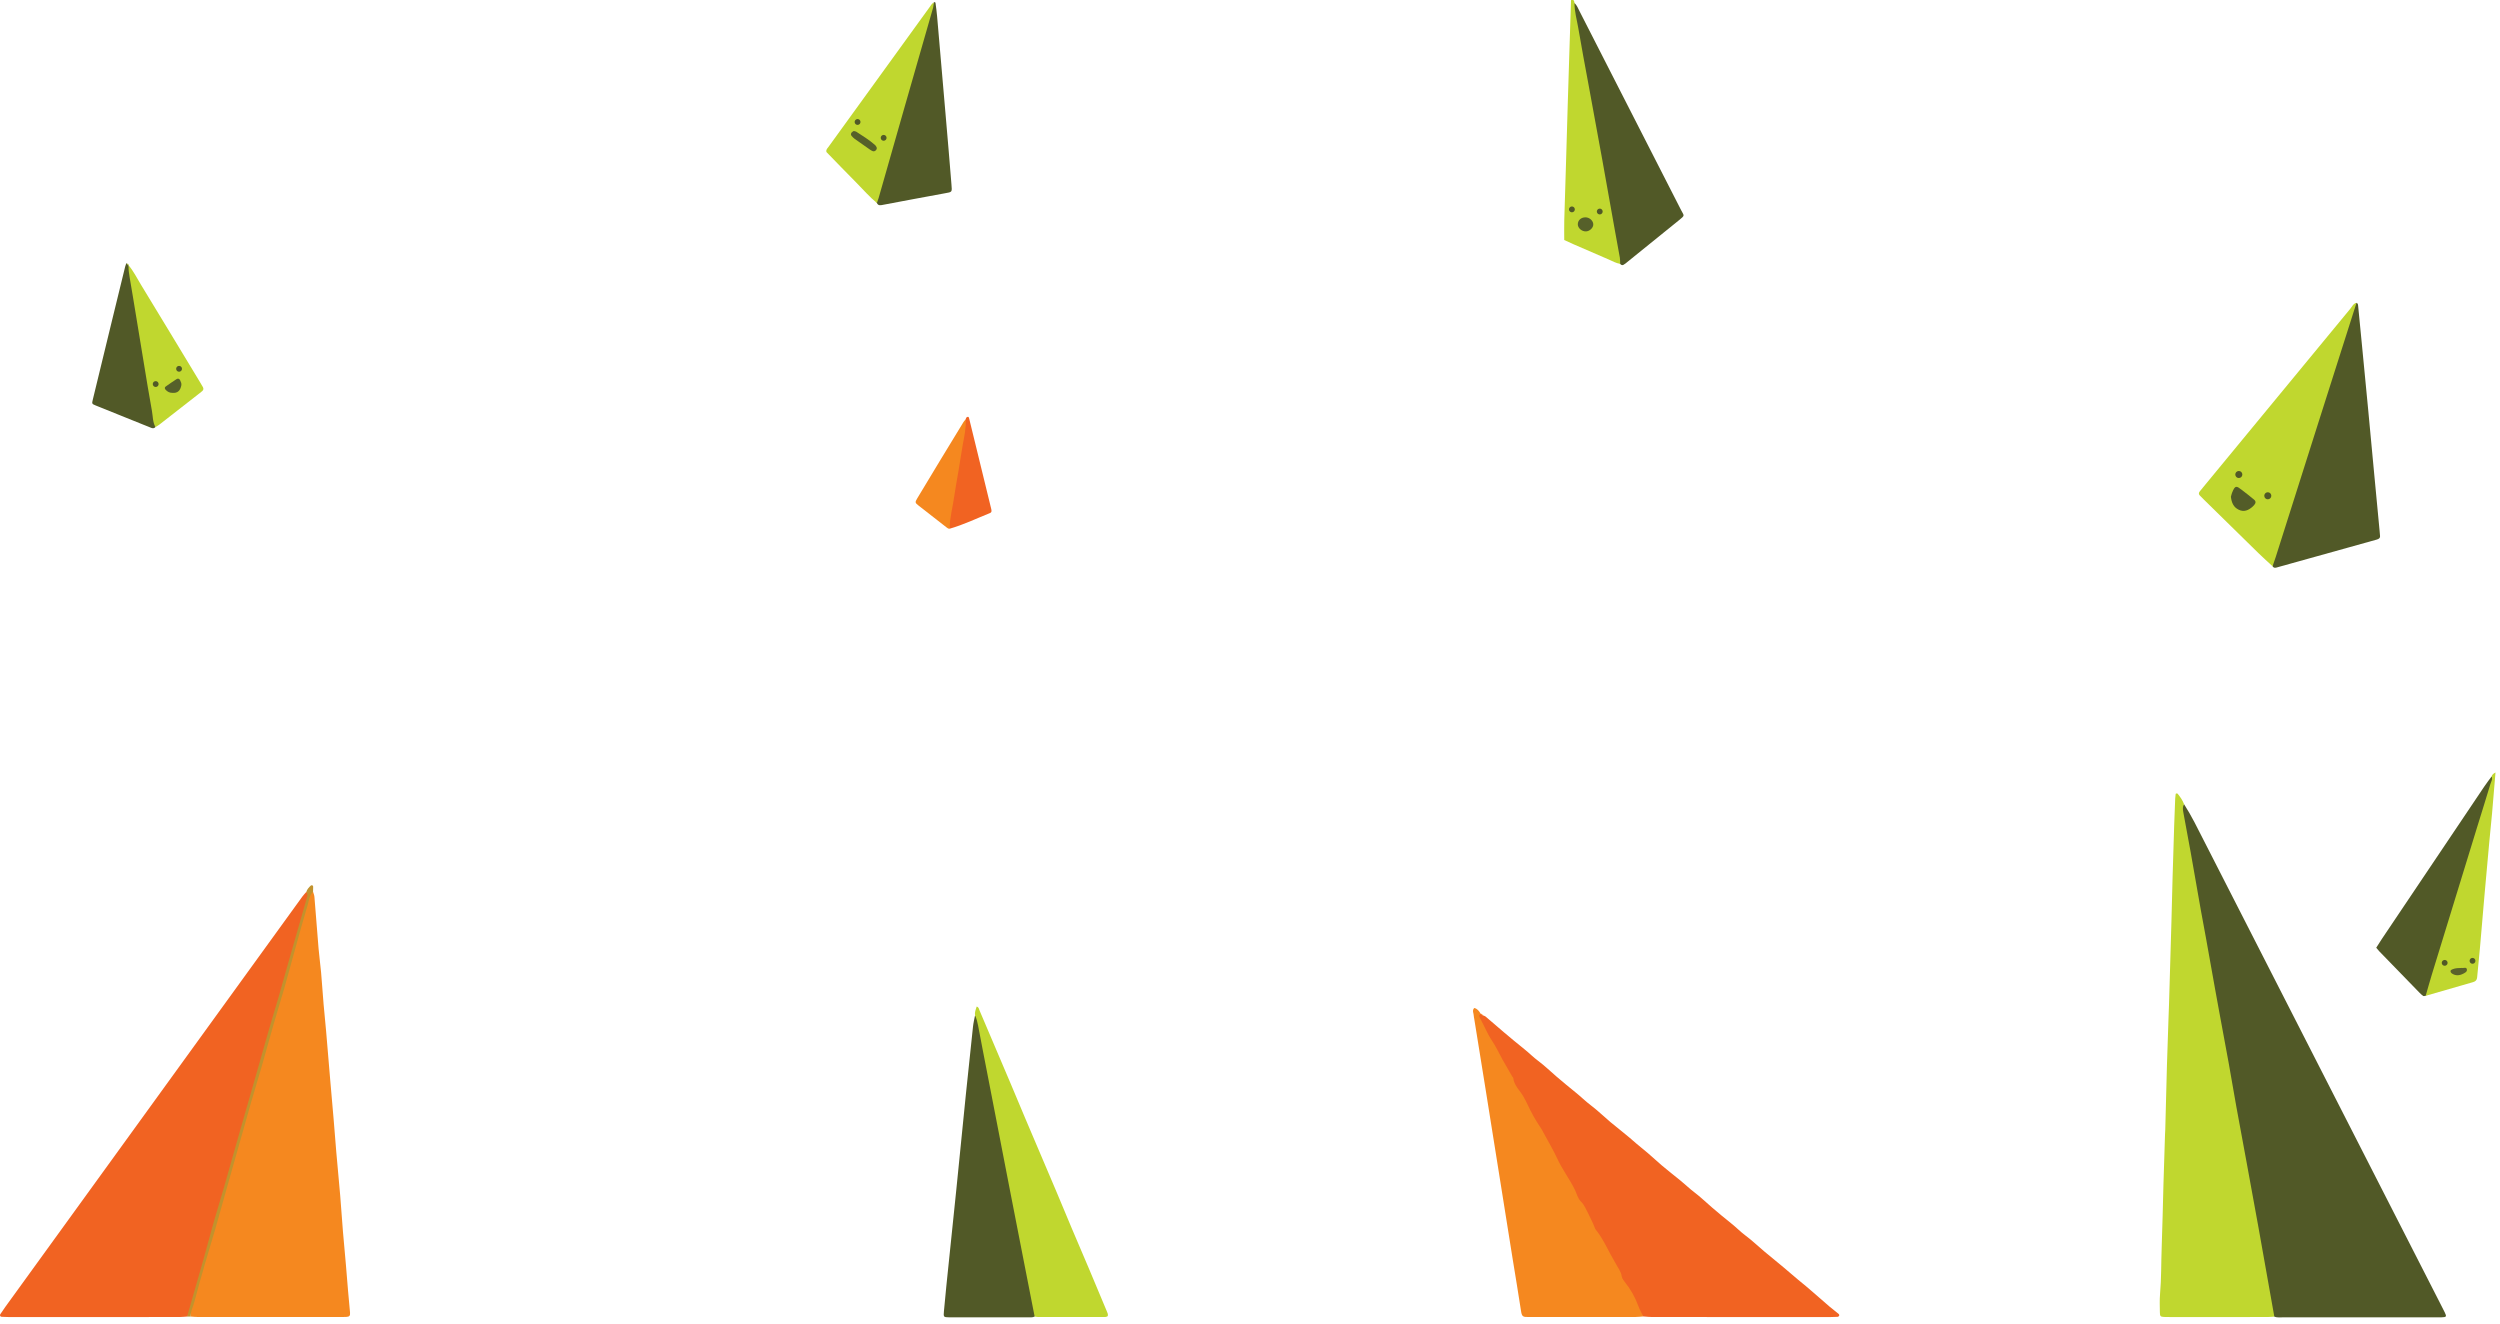 <svg viewBox="0 30.216 1080 571.942" xmlns="http://www.w3.org/2000/svg" xmlns:xlink="http://www.w3.org/1999/xlink" xmlns:blush="http://design.blush" overflow="visible" width="1080px" height="571.942px"><g id="Backgrounds/Pyramids 1" stroke="none" stroke-width="1" fill="none" fill-rule="evenodd"><g id="Group-81" transform="translate(0, 29)"><g id="Group-3" transform="translate(941.345, 347.902)" fill="#515927"><path d="M2.163,0.712 C5.415,5.756 8.015,11.154 10.736,16.482 C44.86,83.272 78.964,150.074 113.073,216.875 C113.652,218.009 114.239,219.138 114.795,220.283 C115.687,222.115 115.531,222.336 113.333,222.399 C112.57,222.42 111.804,222.406 111.041,222.406 C89.133,222.406 67.226,222.41 45.317,222.392 C43.932,222.392 42.512,222.641 41.16,222.098 C39.607,220.709 39.409,218.765 39.081,216.899 C32.624,180.33 25.807,143.824 19.304,107.262 C13.517,74.725 7.519,42.223 1.823,9.669 C1.318,6.771 -0.667,3.578 2.163,0.712" id="Fill-1"/></g><path d="M80.823,569.976 C79.682,570.046 78.544,570.174 77.406,570.174 C52.833,570.188 28.259,570.183 3.684,570.178 C2.669,570.178 1.652,570.137 0.637,570.074 C0.104,570.041 -0.18,569.431 0.125,568.966 C0.824,567.904 1.536,566.85 2.281,565.817 C28.403,529.725 54.537,493.631 80.664,457.54 C97.309,434.543 113.951,411.544 130.605,388.552 C131.124,387.835 131.75,387.2 132.325,386.525 C134.986,388.254 133.226,390.526 132.702,392.288 C129.718,402.278 126.911,412.312 124.079,422.342 C114.61,455.852 104.811,489.267 95.351,522.782 C91.276,537.211 87.009,551.588 83.032,566.049 C82.622,567.537 82.038,568.938 80.823,569.976" id="Fill-4" fill="#F16322"/><path d="M135.236,386.442 C135.438,387.169 135.766,387.885 135.827,388.623 C136.448,396.092 136.995,403.569 137.626,411.036 C137.917,414.45 138.406,417.848 138.708,421.261 C139.113,425.82 139.397,430.392 139.784,434.954 C140.117,438.874 140.542,442.786 140.882,446.706 C141.487,453.665 142.046,460.632 142.64,467.594 C143.135,473.417 143.666,479.239 144.157,485.064 C144.544,489.622 144.867,494.184 145.263,498.741 C145.814,505.068 146.436,511.389 146.969,517.716 C147.406,522.906 147.732,528.109 148.158,533.299 C148.554,538.112 149.026,542.919 149.443,547.728 C149.76,551.398 150.032,555.071 150.349,558.742 C150.621,561.905 150.951,565.066 151.214,568.231 C151.333,569.654 150.951,570.047 149.525,570.131 C148.763,570.177 147.998,570.166 147.234,570.166 C126.617,570.168 105.999,570.17 85.379,570.159 C84.368,570.159 83.354,570.04 82.343,569.975 C81.668,566.176 83.477,562.82 84.455,559.384 C91.973,532.999 99.449,506.602 107.051,480.242 C113.917,456.437 120.604,432.582 127.629,408.822 C129.573,402.247 131.323,395.608 133.294,389.04 C133.595,388.046 133.145,386.207 135.236,386.442" id="Fill-6" fill="#F5881F"/><path d="M943.508,348.614 C942.868,349.671 942.952,350.805 943.161,351.945 C944.241,357.813 945.356,363.674 946.401,369.546 C947.896,377.919 949.329,386.3 950.812,394.675 C951.52,398.674 952.299,402.656 953.019,406.653 C954.322,413.894 955.602,421.137 956.899,428.381 C957.481,431.628 958.074,434.872 958.672,438.115 C960.055,445.603 961.465,453.086 962.818,460.578 C963.947,466.826 964.975,473.087 966.104,479.334 C967.55,487.325 969.056,495.306 970.522,503.294 C972.263,512.781 974.009,522.266 975.712,531.761 C977.998,544.504 980.244,557.255 982.507,570 C981.492,570.061 980.482,570.17 979.469,570.173 C965.466,570.179 951.466,570.179 937.463,570.179 C936.572,570.179 935.68,570.191 934.791,570.142 C933.353,570.061 933.083,569.798 933.069,568.234 C933.046,565.562 932.906,562.873 933.141,560.22 C933.737,553.489 933.59,546.739 933.851,540 C934.198,530.976 934.349,521.943 934.61,512.914 C934.819,505.664 935.064,498.416 935.294,491.165 C935.315,490.53 935.378,489.894 935.394,489.259 C935.638,479.974 935.857,470.692 936.12,461.407 C936.309,454.794 936.556,448.182 936.779,441.567 C936.853,439.404 936.954,437.244 937.016,435.082 C937.368,423.255 937.719,411.427 938.054,399.6 C938.236,393.239 938.366,386.878 938.548,380.519 C938.767,372.889 939.006,365.261 939.253,357.631 C939.377,353.817 939.533,350.002 939.686,346.187 C939.712,345.558 939.8,344.93 939.879,344.304 C939.891,344.197 939.993,344.017 940.059,344.015 C940.294,344.004 940.638,343.971 940.745,344.104 C941.86,345.484 942.88,346.934 943.508,348.614" id="Fill-8" fill="#C0D72F"/><path d="M640.498,439.772 C640.952,439.989 641.48,440.117 641.85,440.431 C644.469,442.644 647.034,444.921 649.652,447.13 C652.566,449.585 655.485,452.034 658.465,454.408 C660.552,456.07 662.415,457.976 664.572,459.578 C667.316,461.614 669.77,464.044 672.381,466.265 C675.091,468.564 677.805,470.859 680.581,473.075 C682.865,474.9 684.929,476.965 687.273,478.734 C690.206,480.947 692.841,483.554 695.662,485.924 C698.383,488.207 701.225,490.351 703.927,492.66 C705.857,494.31 707.735,496.009 709.737,497.585 C712.527,499.78 715.071,502.284 717.788,504.579 C720.504,506.872 723.293,509.078 726.065,511.306 C728.043,512.898 729.838,514.693 731.884,516.229 C734.616,518.286 737.072,520.705 739.683,522.925 C742.393,525.227 745.102,527.529 747.895,529.726 C749.995,531.377 751.829,533.313 753.989,534.915 C756.838,537.028 759.41,539.512 762.133,541.8 C764.949,544.169 767.787,546.52 770.647,548.834 C772.721,550.512 774.651,552.348 776.739,554.017 C781.398,557.741 785.811,561.77 790.343,565.65 C791.598,566.723 792.934,567.699 794.2,568.758 C794.465,568.977 794.745,569.349 794.438,569.74 C794.303,569.912 794.049,570.077 793.842,570.089 C792.827,570.15 791.81,570.18 790.793,570.18 C765.089,570.183 739.388,570.187 713.684,570.171 C712.42,570.171 711.156,570.012 709.893,569.926 C708.927,569.281 708.103,568.511 707.653,567.403 C704.381,559.392 699.5,552.241 695.417,544.663 C690.848,536.181 686.002,527.836 681.368,519.392 C676.673,510.833 671.962,502.273 667.251,493.721 C663.092,486.17 658.625,478.752 654.612,471.15 C649.576,461.612 643.761,452.499 639.22,442.705 C638.708,441.602 637.142,440.024 639.595,439.069 L639.7,439.162 C639.825,439.551 640.105,439.735 640.498,439.772" id="Fill-10" fill="#F16322"/><path d="M639.594,439.069 C638.859,439.667 638.947,440.328 639.373,441.08 C641.17,444.266 642.453,447.704 644.529,450.769 C646.289,453.369 647.585,456.281 649.124,459.035 C650.485,461.467 651.896,463.871 653.292,466.283 C653.418,466.502 653.695,466.683 653.718,466.904 C654.091,470.258 656.728,472.365 658.206,475.104 C658.748,476.11 659.328,477.101 659.798,478.139 C661.525,481.943 663.603,485.541 665.943,488.998 C666.224,489.417 666.427,489.889 666.669,490.336 C668.71,494.132 670.945,497.842 672.749,501.748 C674.916,506.436 678.041,510.551 680.336,515.162 C681.202,516.901 681.505,518.884 683.074,520.415 C684.47,521.779 685.238,523.814 686.188,525.604 C687.019,527.17 687.727,528.804 688.474,530.415 C688.793,531.101 688.944,531.914 689.402,532.482 C692.049,535.761 693.867,539.525 695.808,543.219 C696.457,544.45 697.239,545.614 697.868,546.854 C698.822,548.742 700.27,550.376 700.591,552.604 C700.71,553.428 701.282,554.258 701.832,554.933 C704.415,558.108 706.375,561.607 707.776,565.452 C708.337,566.995 709.18,568.438 709.894,569.925 C708.756,570.007 707.62,570.156 706.485,570.156 C691.469,570.172 676.452,570.168 661.434,570.168 C661.052,570.168 660.671,570.158 660.289,570.165 C657.864,570.209 657.447,569.965 657.079,567.53 C655.939,559.987 654.654,552.464 653.444,544.93 C651.772,534.509 650.117,524.084 648.456,513.658 C646.23,499.718 644.014,485.776 641.782,471.836 C640.153,461.665 638.507,451.498 636.866,441.326 C636.806,440.952 636.68,440.575 636.685,440.2 C636.694,439.02 635.786,437.784 636.878,436.664 C638.212,436.978 638.954,437.968 639.594,439.069" id="Fill-12" fill="#F5881F"/><path d="M446.965,569.976 C446.004,570.442 444.973,570.3 443.962,570.3 C432.902,570.311 421.841,570.309 410.785,570.304 C410.527,570.304 410.273,570.311 410.019,570.304 C407.594,570.251 407.547,570.213 407.785,567.602 C408.12,563.931 408.46,560.263 408.839,556.595 C410.257,542.813 411.711,529.036 413.117,515.254 C414.523,501.473 415.868,487.687 417.267,473.903 C418.259,464.166 419.281,454.432 420.337,444.703 C420.512,443.069 420.919,441.454 421.22,439.831 C423.494,440.858 423.398,443.116 423.759,445.022 C427.001,462.13 430.437,479.202 433.761,496.296 C437.738,516.758 441.544,537.252 445.72,557.677 C446.306,560.542 446.723,563.438 447.268,566.31 C447.503,567.541 447.863,568.822 446.965,569.976" id="Fill-14" fill="#515927"/><path d="M1018.009,132.041 C1018.572,132.257 1018.654,132.741 1018.705,133.256 C1019.185,138.197 1019.673,143.136 1020.151,148.075 C1021.119,158.084 1022.092,168.093 1023.044,178.101 C1023.924,187.351 1024.773,196.606 1025.646,205.855 C1026.421,214.093 1027.208,222.328 1027.988,230.563 C1028.048,231.198 1028.053,231.838 1028.15,232.467 C1028.325,233.589 1027.771,234.04 1026.754,234.315 C1022.581,235.446 1018.426,236.642 1014.262,237.806 C1004.216,240.609 994.168,243.406 984.122,246.206 C983.277,246.442 982.399,246.861 981.748,245.839 C981.154,242.918 982.469,240.32 983.312,237.708 C991.901,211.093 1000.266,184.404 1008.813,157.775 C1010.987,150.997 1013.219,144.235 1015.298,137.424 C1015.891,135.474 1016.554,133.558 1018.009,132.041" id="Fill-16" fill="#515927"/><path d="M1018.009,132.041 C1012.453,149.491 1006.89,166.938 1001.344,184.39 C995.257,203.546 989.191,222.71 983.109,241.866 C982.686,243.199 982.204,244.514 981.748,245.839 C979.702,243.942 977.614,242.089 975.619,240.141 C967.787,232.49 959.985,224.811 952.176,217.142 C951.538,216.518 950.905,215.892 950.295,215.243 C949.781,214.698 949.818,214.109 950.272,213.543 C950.907,212.747 951.554,211.961 952.201,211.174 C973.245,185.636 994.286,160.095 1015.349,134.573 C1016.121,133.635 1016.61,132.343 1018.009,132.041" id="Fill-18" fill="#C0D72F"/><path d="M446.965,569.976 C445.452,562.241 443.932,554.509 442.422,546.775 C440.469,536.794 438.514,526.818 436.575,516.833 C433.93,503.232 431.305,489.63 428.668,476.03 C427.29,468.917 425.9,461.806 424.522,454.693 C423.845,451.199 423.158,447.708 422.525,444.207 C422.248,442.697 421.864,441.23 421.217,439.834 C420.989,438.516 421.531,437.352 421.909,436.065 C422.849,436.254 422.888,437.096 423.137,437.678 C427.683,448.313 432.208,458.959 436.719,469.608 C438.802,474.524 440.839,479.461 442.924,484.374 C447.389,494.907 451.888,505.423 456.352,515.955 C458.584,521.22 460.751,526.513 462.976,531.783 C465.5,537.755 468.069,543.705 470.595,549.675 C473.12,555.647 475.622,561.627 478.113,567.611 C478.399,568.295 478.783,568.991 478.548,569.783 C477.857,570.281 477.077,570.169 476.323,570.172 C467.04,570.178 457.756,570.178 448.471,570.169 C447.971,570.165 447.468,570.041 446.965,569.976" id="Fill-20" fill="#C0D72F"/><path d="M680.178,2.511 C681.23,3.488 681.724,4.822 682.352,6.053 C697.002,34.706 711.638,63.363 726.258,92.03 C727.526,94.518 728.05,94.143 725.357,96.319 C717.934,102.32 710.516,108.328 703.091,114.328 C702.498,114.808 701.918,115.336 701.248,115.671 C700.801,115.892 700.259,115.657 699.916,115.203 C698.876,113.842 698.515,112.238 698.224,110.592 C692.31,77.119 686.223,43.674 680.174,10.224 C679.725,7.734 678.444,5.071 680.178,2.511" id="Fill-22" fill="#515927"/><path d="M403.409,2.299 C403.81,1.953 404.096,2.174 404.149,2.56 C404.406,4.45 404.659,6.34 404.827,8.239 C406.063,22.431 407.287,36.627 408.502,50.82 C409.359,60.834 410.234,70.845 411.028,80.862 C411.302,84.317 411.453,84.135 408.085,84.736 C399.199,86.323 390.338,88.057 381.46,89.703 C380.497,89.882 379.4,90.212 378.828,88.925 C377.964,87.117 378.772,85.422 379.265,83.751 C386.63,58.762 393.629,33.668 400.812,8.63 C401.45,6.405 402.525,4.401 403.409,2.299" id="Fill-24" fill="#515927"/><path d="M1047.895,431.408 C1047.532,431.441 1047.062,431.63 1046.827,431.471 C1046.203,431.052 1045.653,430.51 1045.125,429.968 C1039.357,424.044 1033.599,418.116 1027.847,412.18 C1027.41,411.729 1027.03,411.226 1026.53,410.639 C1027.37,409.327 1028.155,408.047 1028.99,406.801 C1043.733,384.85 1058.478,362.903 1073.235,340.963 C1074.227,339.487 1075.321,338.084 1076.368,336.645 C1077.865,338.424 1076.729,340.249 1076.233,341.89 C1070.512,360.845 1064.693,379.771 1058.89,398.704 C1056.174,407.562 1053.409,416.405 1050.739,425.278 C1050.087,427.447 1049.696,429.763 1047.895,431.408" id="Fill-26" fill="#515927"/><g id="Group-30" transform="translate(675, 0.626)" fill="#C0D72F"><path d="M5.178,1.885 C5.157,5.597 6.223,9.151 6.829,12.766 C8.19,20.892 9.747,28.982 11.23,37.087 C13.192,47.81 15.18,58.529 17.119,69.257 C18.993,79.61 20.815,89.972 22.668,100.328 C23.362,104.196 24.104,108.055 24.777,111.926 C24.926,112.792 24.874,113.693 24.916,114.577 C23.119,114.314 21.574,113.374 19.942,112.682 C14.908,110.546 9.899,108.348 4.887,106.163 C3.493,105.555 2.12,104.901 0.754,104.278 C0.754,101.338 0.691,98.54 0.765,95.747 C0.979,87.731 1.256,79.714 1.498,71.698 C1.766,62.791 2.015,53.883 2.285,44.975 C2.52,37.213 2.769,29.453 3.014,21.69 C3.228,14.947 3.44,8.204 3.659,1.461 C3.672,1.005 3.544,0.328 4.238,0.376 C4.752,0.411 4.988,1 5.13,1.505 C5.164,1.626 5.162,1.757 5.178,1.885" id="Fill-28"/></g><path d="M403.409,2.299 C403.312,3.049 403.309,3.824 403.102,4.543 C398.919,19.16 394.704,33.771 390.519,48.386 C386.856,61.176 383.22,73.973 379.566,86.765 C379.358,87.496 379.077,88.206 378.83,88.925 C375.583,86.267 372.869,83.069 369.925,80.111 C365.539,75.705 361.236,71.219 357.025,66.897 C356.76,65.791 357.456,65.289 357.875,64.709 C372.45,44.543 387.039,24.391 401.633,4.241 C402.148,3.531 402.562,2.711 403.409,2.299" id="Fill-31" fill="#C0D72F"/><path d="M1047.895,431.408 C1048.775,428.364 1049.61,425.306 1050.539,422.275 C1057.059,401.02 1063.594,379.769 1070.13,358.518 C1072.034,352.324 1073.992,346.149 1075.849,339.941 C1076.161,338.896 1076.932,337.858 1076.366,336.648 C1076.599,335.884 1077.097,335.405 1078.058,334.935 C1077.548,341.003 1077.087,346.768 1076.575,352.529 C1076.194,356.826 1075.728,361.113 1075.332,365.407 C1074.646,372.863 1073.971,380.318 1073.314,387.773 C1072.646,395.359 1072.027,402.949 1071.355,410.535 C1070.975,414.831 1070.517,419.121 1070.128,423.416 C1070.023,424.584 1069.495,425.18 1068.333,425.506 C1061.509,427.435 1054.705,429.435 1047.895,431.408" id="Fill-33" fill="#C0D72F"/><path d="M67.152,185.697 C66.68,186.276 66.056,186.316 65.432,186.085 C64.243,185.643 63.072,185.14 61.892,184.666 C55.054,181.91 48.208,179.168 41.374,176.393 C39.68,175.704 39.657,175.651 40.083,173.88 C42.834,162.505 45.599,151.132 48.367,139.759 C50.261,131.971 52.163,124.186 54.071,116.4 C54.19,115.911 54.388,115.441 54.549,114.961 L54.516,114.999 C54.7,114.966 54.856,115.022 54.977,115.164 C55.193,115.39 55.394,115.629 55.568,115.888 L55.54,115.818 C58.487,125.205 59.269,135.007 61.001,144.622 C63.147,156.52 65.018,168.468 67.013,180.394 C67.311,182.166 67.52,183.918 67.152,185.697" id="Fill-35" fill="#515927"/><path d="M67.152,185.697 C65.921,183.534 66.066,181.053 65.635,178.721 C64.331,171.633 63.205,164.513 62.025,157.403 C60.908,150.664 59.809,143.926 58.699,137.187 C57.814,131.822 56.955,126.453 56.015,121.097 C55.708,119.342 55.466,117.599 55.54,115.818 C57.689,118.346 59.139,121.327 60.849,124.132 C69.375,138.116 77.834,152.142 86.313,166.157 C86.774,166.915 87.24,167.674 87.661,168.456 C87.994,169.075 87.933,169.676 87.37,170.158 C86.984,170.486 86.586,170.805 86.185,171.117 C80.382,175.653 74.58,180.192 68.766,184.712 C68.27,185.096 67.69,185.371 67.152,185.697" id="Fill-37" fill="#C0D72F"/><path d="M417.192,182.38 C417.264,181.843 417.504,181.366 418.053,181.284 C418.525,181.217 418.598,181.698 418.686,182.057 C419.836,186.752 420.986,191.444 422.128,196.139 C424.146,204.416 426.151,212.693 428.185,220.967 C428.38,221.768 428.546,222.513 427.615,222.883 C421.856,225.187 416.254,227.899 410.269,229.616 C409.406,228.415 409.206,227.075 409.455,225.646 C411.885,211.694 413.828,197.659 416.67,183.779 C416.773,183.283 416.859,182.788 417.192,182.38" id="Fill-39" fill="#F16322"/><path d="M417.192,182.38 C417.401,186.093 416.568,189.68 415.921,193.292 C415.253,197.026 414.715,200.78 414.094,204.52 C413.454,208.384 412.688,212.232 412.152,216.109 C411.529,220.613 410.225,225.024 410.269,229.616 C409.706,229.705 409.313,229.37 408.915,229.058 C404.897,225.927 400.868,222.811 396.867,219.661 C395.27,218.402 395.224,218.223 396.241,216.519 C399.439,211.166 402.67,205.828 405.905,200.494 C409.336,194.833 412.781,189.179 416.235,183.53 C416.493,183.109 416.87,182.762 417.192,182.38" id="Fill-41" fill="#F5881F"/><path d="M135.236,386.442 C133.655,387.934 133.539,390.073 132.973,391.956 C131.004,398.509 129.212,405.112 127.373,411.701 C125.839,417.19 124.375,422.699 122.806,428.178 C121.377,433.173 119.813,438.131 118.375,443.124 C116.517,449.576 114.753,456.056 112.895,462.51 C111.496,467.379 109.988,472.221 108.58,477.09 C106.96,482.688 105.401,488.304 103.813,493.914 C102.086,500.008 100.354,506.099 98.634,512.192 C96.742,518.898 94.891,525.618 92.964,532.312 C91.528,537.307 89.962,542.265 88.523,547.258 C86.943,552.734 85.372,558.216 83.945,563.735 C83.41,565.813 82.309,567.752 82.343,569.975 C81.836,569.975 81.329,569.977 80.824,569.977 C83.23,561.572 85.66,553.174 88.037,544.762 C89.519,539.521 90.881,534.246 92.371,529.007 C93.795,524.007 95.352,519.047 96.786,514.052 C99.163,505.768 101.479,497.468 103.841,489.182 C105.61,482.965 107.423,476.76 109.197,470.545 C111.492,462.503 113.747,454.45 116.061,446.415 C117.462,441.543 118.973,436.702 120.381,431.83 C121.999,426.23 123.549,420.611 125.143,415.004 C127.049,408.298 128.972,401.6 130.892,394.901 C131.486,392.829 132.119,390.769 132.685,388.693 C132.887,387.948 132.88,387.176 132.326,386.524 C132.657,385.402 133.425,384.583 134.237,383.805 C134.384,383.666 134.721,383.596 134.905,383.666 C135.084,383.733 135.284,384.017 135.291,384.212 C135.312,384.953 135.259,385.697 135.236,386.442" id="Fill-43" fill="#C1922D"/><path d="M54.517,114.999 C54.517,114.999 54.547,114.964 54.547,114.961 C54.549,114.961 54.642,114.764 54.642,114.764 L54.517,114.999 Z" id="Fill-45" fill="#C0D72F"/><path d="M55.569,115.887 C55.185,115.799 54.938,115.596 54.976,115.161 C55.544,115.103 55.572,115.485 55.569,115.887" id="Fill-47" fill="#C0D72F"/><path d="M640.498,439.772 C640.042,439.816 639.786,439.6 639.7,439.162 C640.123,439.16 640.41,439.337 640.498,439.772" id="Fill-49" fill="#F5881F"/><path d="M963.751,215.827 C963.893,215.319 964.011,214.7 964.237,214.121 C965.58,210.697 966.15,211.079 968.448,212.843 C970.245,214.223 972.037,215.615 973.773,217.07 C974.597,217.761 974.553,218.522 973.824,219.365 C973.578,219.651 973.322,219.935 973.035,220.179 C971.308,221.655 969.455,222.516 967.165,221.439 C964.826,220.34 964.042,218.315 963.751,215.827" id="Fill-51" fill="#535C28"/><path d="M684.882,95.105 C686.745,95.089 688.425,96.704 688.29,98.382 C688.183,99.753 686.658,101.122 685.169,101.182 C683.321,101.261 681.561,99.707 681.612,98.042 C681.663,96.336 683.018,95.119 684.882,95.105" id="Fill-53" fill="#56602A"/><path d="M368.803,57.813 C369.197,57.913 369.611,57.92 369.909,58.113 C372.679,59.896 375.472,61.648 377.97,63.813 C378.249,64.055 378.463,64.39 378.64,64.721 C378.91,65.221 378.773,65.701 378.405,66.101 C378.037,66.501 377.548,66.702 377.041,66.52 C376.571,66.35 376.135,66.069 375.721,65.78 C373.535,64.26 371.355,62.738 369.195,61.183 C368.689,60.818 368.236,60.357 367.84,59.873 C367.484,59.435 367.577,58.883 367.896,58.467 C368.108,58.187 368.485,58.031 368.803,57.813" id="Fill-55" fill="#56602A"/><path d="M1063.562,419.356 C1064.33,419.549 1065.58,418.776 1065.713,420.112 C1065.806,421.048 1064.772,421.527 1063.99,421.916 C1062.433,422.689 1060.85,422.803 1059.319,421.823 C1058.876,421.541 1058.53,421.085 1058.653,420.573 C1058.718,420.305 1059.16,420.073 1059.479,419.938 C1060.787,419.37 1062.196,419.433 1063.562,419.356" id="Fill-57" fill="#5A622B"/><path d="M74.434,170.931 C73.261,170.954 72.281,170.426 71.492,169.53 C71.108,169.092 71.069,168.564 71.553,168.215 C73.098,167.114 74.66,166.032 76.257,165.007 C76.85,164.626 77.47,164.724 77.809,165.473 C78.126,166.169 78.494,166.87 78.342,167.656 C77.875,170.105 76.648,171.122 74.434,170.931" id="Fill-59" fill="#56602A"/><path d="M67.257,165.863 C67.956,165.863 68.521,166.431 68.521,167.127 C68.521,167.825 67.956,168.393 67.257,168.393 C66.559,168.393 65.993,167.825 65.993,167.127 C65.993,166.431 66.559,165.863 67.257,165.863" id="Fill-61" fill="#515927"/><path d="M1056.713,416.064 C1057.323,416.402 1057.544,417.172 1057.207,417.782 C1056.869,418.394 1056.099,418.615 1055.489,418.278 C1054.877,417.94 1054.656,417.17 1054.995,416.558 C1055.333,415.948 1056.101,415.725 1056.713,416.064" id="Fill-63" fill="#515927"/><path d="M679.837,90.669 C680.391,91.095 680.496,91.889 680.07,92.443 C679.647,92.997 678.853,93.102 678.297,92.676 C677.745,92.252 677.64,91.456 678.064,90.904 C678.487,90.348 679.283,90.243 679.837,90.669" id="Fill-65" fill="#515927"/><path d="M371.605,53.355 C371.912,53.983 371.654,54.74 371.025,55.047 C370.399,55.354 369.64,55.096 369.333,54.468 C369.026,53.842 369.284,53.083 369.913,52.775 C370.539,52.468 371.298,52.729 371.605,53.355" id="Fill-67" fill="#515927"/><path d="M968.571,205.603 C968.903,206.378 968.545,207.274 967.77,207.605 C966.997,207.937 966.099,207.579 965.768,206.806 C965.435,206.034 965.794,205.135 966.569,204.802 C967.342,204.472 968.24,204.828 968.571,205.603" id="Fill-69" fill="#515927"/><path d="M77.36,159.276 C78.058,159.276 78.624,159.844 78.624,160.54 C78.624,161.238 78.058,161.806 77.36,161.806 C76.661,161.806 76.096,161.238 76.096,160.54 C76.096,159.844 76.661,159.276 77.36,159.276" id="Fill-71" fill="#515927"/><path d="M1068.742,415.191 C1069.354,415.53 1069.573,416.298 1069.235,416.911 C1068.898,417.52 1068.127,417.742 1067.518,417.404 C1066.905,417.067 1066.684,416.296 1067.022,415.684 C1067.362,415.074 1068.132,414.853 1068.742,415.191" id="Fill-73" fill="#515927"/><path d="M691.863,91.591 C692.417,92.015 692.522,92.808 692.096,93.365 C691.67,93.919 690.876,94.023 690.322,93.597 C689.77,93.174 689.663,92.378 690.089,91.826 C690.513,91.27 691.309,91.165 691.863,91.591" id="Fill-75" fill="#515927"/><path d="M382.872,60.204 C383.18,60.832 382.921,61.589 382.293,61.896 C381.667,62.203 380.908,61.945 380.601,61.316 C380.293,60.69 380.554,59.931 381.18,59.624 C381.806,59.317 382.565,59.575 382.872,60.204" id="Fill-77" fill="#515927"/><path d="M981.088,214.793 C981.421,215.565 981.062,216.464 980.287,216.797 C979.515,217.127 978.616,216.769 978.283,215.996 C977.953,215.221 978.311,214.325 979.084,213.992 C979.859,213.659 980.755,214.018 981.088,214.793" id="Fill-79" fill="#515927"/></g></g></svg>